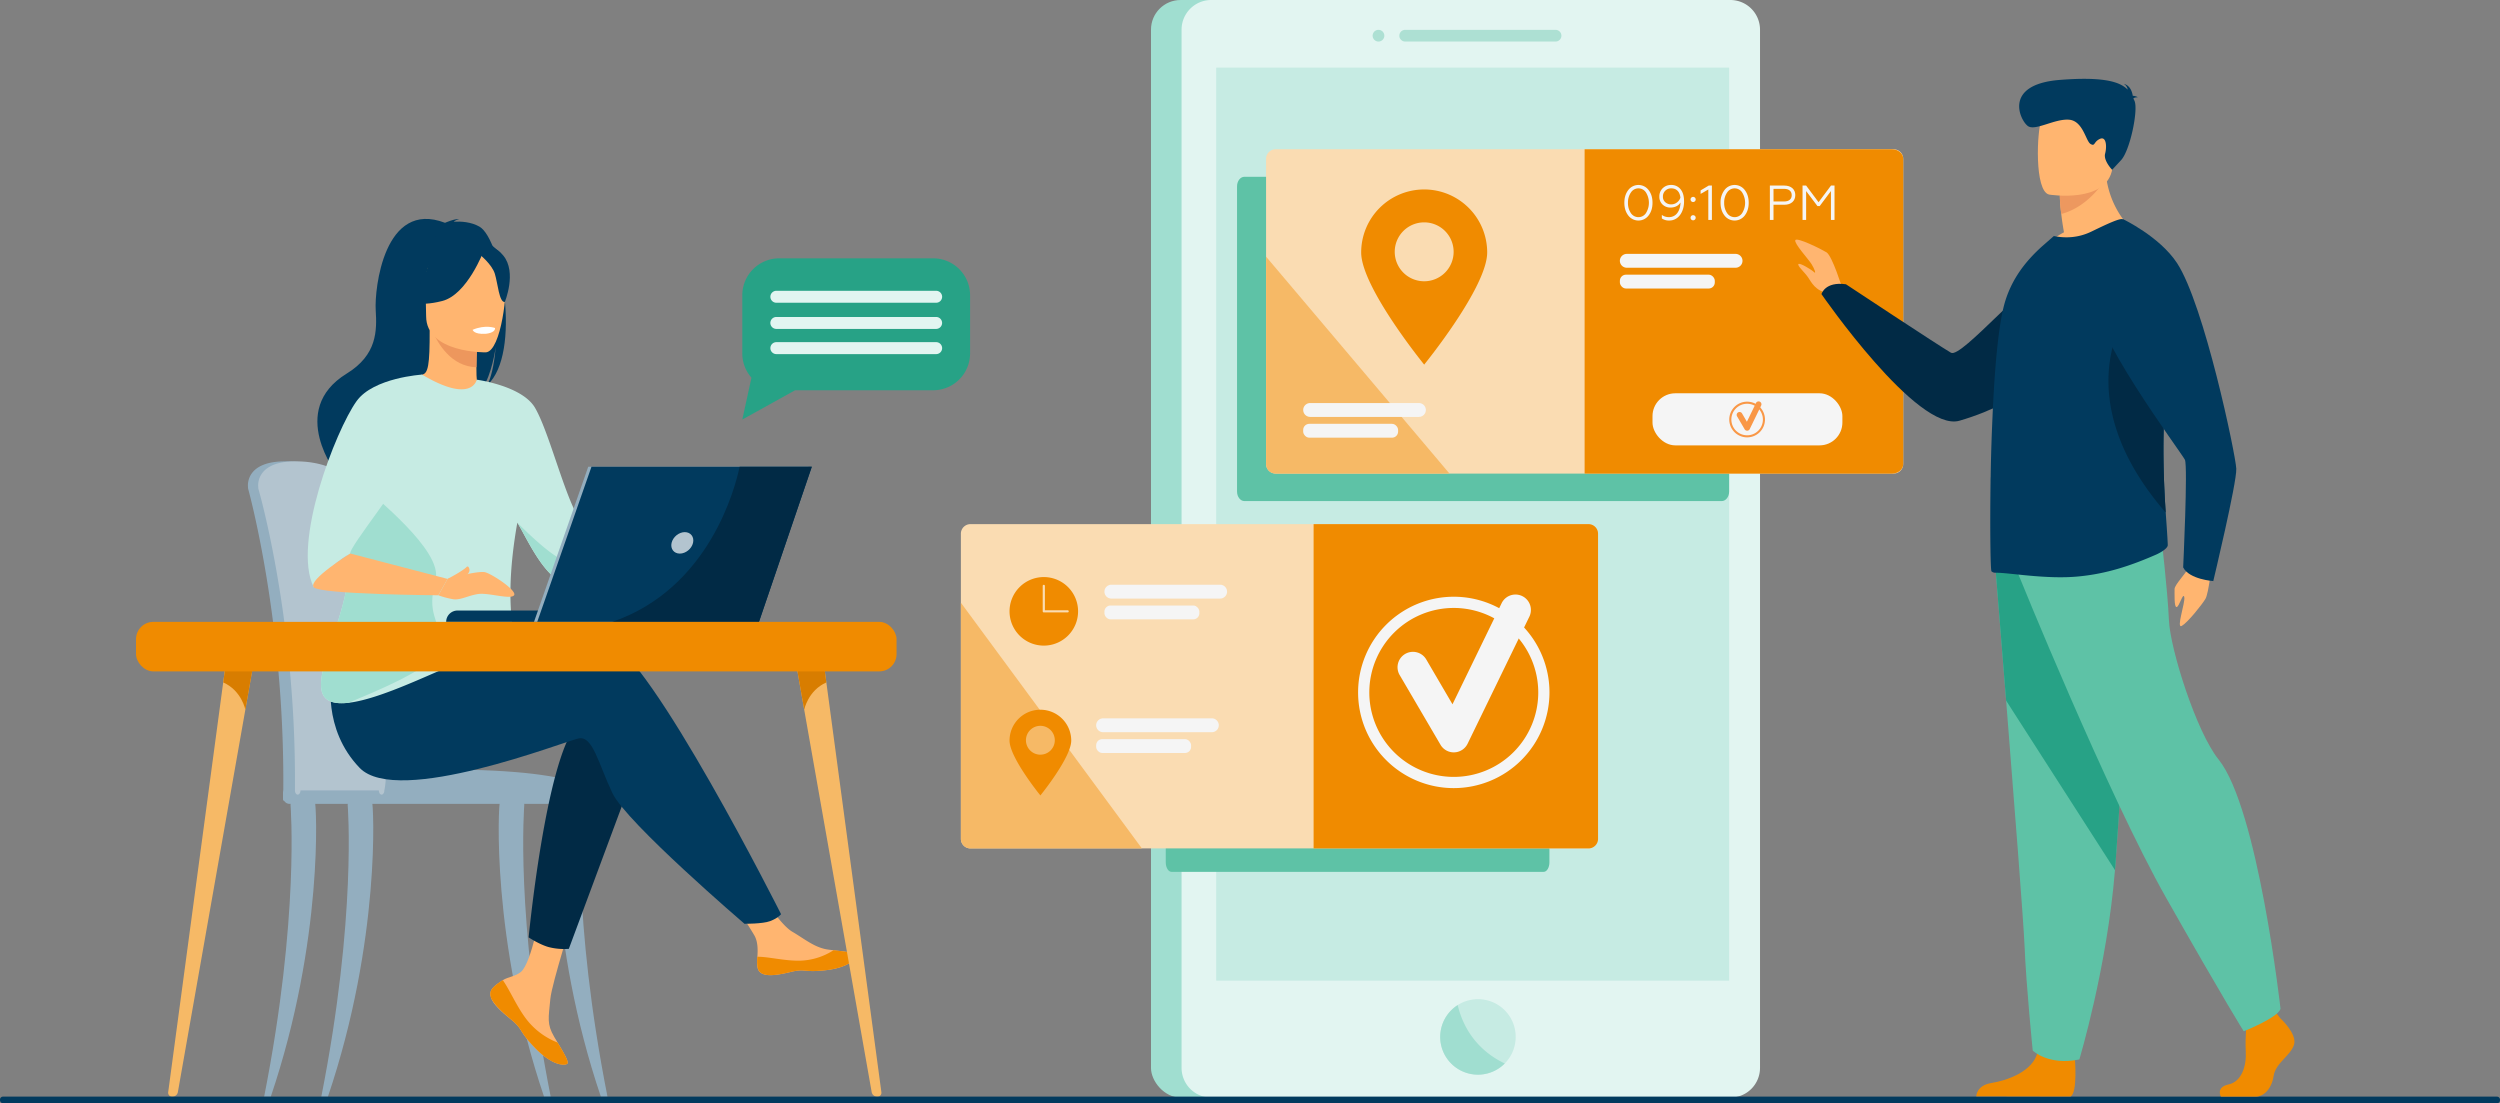 <svg xmlns="http://www.w3.org/2000/svg" viewBox="0 0 2732.52 1205.85"><rect x="0" y="0" width="2732.52" height="1205.85" fill="#808080" stroke="none"/><defs><style>.cls-1{fill:#a0ded0;}.cls-2{fill:#e2f5f1;}.cls-3,.cls-5{fill:#5ec2a6;}.cls-3{isolation:isolate;opacity:0.4;}.cls-4{fill:#c6ebe3;}.cls-6{fill:#fadcb2;}.cls-7{fill:#f08b00;}.cls-8{fill:#f6b966;}.cls-9{fill:#f5f5f5;}.cls-10{fill:#93aebf;}.cls-11{fill:#b3c4cf;}.cls-12{fill:#ffb27d;}.cls-13{fill:#ffb570;}.cls-14{fill:#012a45;}.cls-15{fill:#013a5e;}.cls-16{fill:#ed975d;}.cls-17{fill:#fff;}.cls-18{fill:#d87d00;}.cls-19{fill:#27a286;}.cls-20{fill:#ed985f;}.cls-21{fill:#f99746;}</style></defs><g id="Layer_2" data-name="Layer 2"><g id="Layer_1-2" data-name="Layer 1"><g id="Layer_2-2" data-name="Layer 2"><g id="Слой_2" data-name="Слой 2"><rect class="cls-1" x="1258.05" y="0.01" width="632.24" height="1199.64" rx="32.35"/><path class="cls-2" d="M1923.71,32.36V1167.3a32.44,32.44,0,0,1-32.36,32.35H1323.81a32.44,32.44,0,0,1-32.34-32.35V32.36A32.43,32.43,0,0,1,1323.81,0h567.54A32.45,32.45,0,0,1,1923.71,32.36Z"/><path class="cls-3" d="M1700.24,45.41H1535.89a6.41,6.41,0,0,1-6.4-6.39h0a6.41,6.41,0,0,1,6.4-6.39h164.35a6.41,6.41,0,0,1,6.39,6.39h0A6.41,6.41,0,0,1,1700.24,45.41Z"/><path class="cls-3" d="M1506.7,45.41h0a6.41,6.41,0,0,1-6.4-6.39h0a6.41,6.41,0,0,1,6.4-6.39h0a6.41,6.41,0,0,1,6.39,6.39h0A6.41,6.41,0,0,1,1506.7,45.41Z"/><path class="cls-4" d="M1656.66,1133.36a41.25,41.25,0,1,1-41.26-41.24h0a41.1,41.1,0,0,1,41.25,41Z"/><rect class="cls-4" x="1329.32" y="73.91" width="560.65" height="997.94"/><path class="cls-1" d="M1644.7,1162.39a41.24,41.24,0,1,1-51.4-63.84C1597.35,1116.11,1609.33,1145.48,1644.7,1162.39Z"/><path class="cls-5" d="M1881.9,193.22H1360.14c-4.43,0-8.05,4.69-8.05,10.44V537.25c0,5.74,3.62,10.43,8.05,10.43H1881.9c4.44,0,8.07-4.69,8.07-10.43V203.66C1890,197.91,1886.34,193.22,1881.9,193.22Z"/><path class="cls-5" d="M1687.25,598.48H1280.46c-3.45,0-6.28,4.69-6.28,10.44V942.51c0,5.74,2.83,10.43,6.28,10.43h406.79c3.46,0,6.29-4.69,6.29-10.43V608.92C1693.54,603.17,1690.71,598.48,1687.25,598.48Z"/><path class="cls-6" d="M2080.25,173.61V507.2a10.47,10.47,0,0,1-10.45,10.43H1394.25a10.47,10.47,0,0,1-10.43-10.43V173.61a10.47,10.47,0,0,1,10.43-10.45H2069.8A10.46,10.46,0,0,1,2080.25,173.61Z"/><path class="cls-7" d="M2080.25,173.61V507.2c0,5.73-5.46,10.43-12.14,10.43H1732V163.17h336.07C2074.79,163.17,2080.25,167.86,2080.25,173.61Z"/><path class="cls-8" d="M1584.31,517.63H1394.25a10.47,10.47,0,0,1-10.43-10.43V280.51C1435.64,341.72,1537.08,461.73,1584.31,517.63Z"/><path class="cls-7" d="M1556.64,207.08a68.86,68.86,0,0,0-68.86,68.86c0,38,68.86,122.58,68.86,122.58s68.87-84.55,68.87-122.58a68.86,68.86,0,0,0-68.86-68.86Zm0,100.35a32.19,32.19,0,1,1,32.19-32.19h0A32.19,32.19,0,0,1,1556.64,307.43Z"/><path class="cls-9" d="M1550.85,455.68H1432a7.59,7.59,0,0,1-7.57-7.58h0a7.58,7.58,0,0,1,7.57-7.57h118.89a7.58,7.58,0,0,1,7.57,7.57h0a7.59,7.59,0,0,1-7.6,7.58Z"/><rect class="cls-9" x="1424.39" y="463.25" width="103.75" height="15.14" rx="6.66"/><path class="cls-6" d="M1746.68,583.31V916.9a10.47,10.47,0,0,1-10.44,10.44H1060.7a10.48,10.48,0,0,1-10.45-10.44V583.31a10.47,10.47,0,0,1,10.45-10.43h675.54A10.46,10.46,0,0,1,1746.68,583.31Z"/><path class="cls-7" d="M1746.68,583.31V916.9a10.47,10.47,0,0,1-10.44,10.44H1435.78V572.88h300.46A10.46,10.46,0,0,1,1746.68,583.31Z"/><path class="cls-8" d="M1248.11,927.34H1060.7a10.48,10.48,0,0,1-10.45-10.44V658.76Z"/><path class="cls-7" d="M1140.89,630.74a37.46,37.46,0,1,0,37.46,37.46h0A37.46,37.46,0,0,0,1140.89,630.74Zm25.94,38.65h-25.94a1.19,1.19,0,0,1-1.2-1.18h0V640.3a1.2,1.2,0,0,1,2.39,0V667h24.75a1.2,1.2,0,0,1,.22,2.39Z"/><path class="cls-9" d="M1333.63,654.25h-118.9a7.61,7.61,0,0,1-7.57-7.57h0a7.58,7.58,0,0,1,7.57-7.57h118.9a7.58,7.58,0,0,1,7.57,7.57h0A7.61,7.61,0,0,1,1333.63,654.25Z"/><rect class="cls-9" x="1207.16" y="661.82" width="103.75" height="15.14" rx="6.66"/><path class="cls-7" d="M1137.15,775.73a33.71,33.71,0,0,0-33.72,33.7v0c0,18.62,33.72,60,33.72,60s33.72-41.4,33.72-60A33.72,33.72,0,0,0,1137.15,775.73Zm0,49.14a15.77,15.77,0,1,1,15.76-15.78h0a15.77,15.77,0,0,1-15.75,15.77Z"/><path class="cls-9" d="M1324.59,800.31h-118.9a7.61,7.61,0,0,1-7.57-7.57h0a7.6,7.6,0,0,1,7.57-7.58h118.9a7.6,7.6,0,0,1,7.57,7.58h0A7.61,7.61,0,0,1,1324.59,800.31Z"/><rect class="cls-9" x="1198.12" y="807.88" width="103.75" height="15.14" rx="6.66"/><path class="cls-10" d="M407.53,773.67c-2.47-60.89-7.81-113.86-14.2-150.8C383.15,564,374,530.11,373.88,529.75c-1.34-5.18-20.72-26.13-63.81-25.48s-39,28.12-39,28.12h0a8.37,8.37,0,0,0,.3,2.44c.42,1.42,40,144.82,38.26,330,0,2.6-.32,7.09-.14,10.08,0,0,99.85,2.58,99.87,0C412.85,858.7,411.15,813.87,407.53,773.67Z"/><path class="cls-10" d="M316,868.54H651.46s-7.81-31.62-202.09-26.91C311.89,845,316,868.54,316,868.54Z"/><path class="cls-10" d="M288.7,1198.74c38.89-196.91,28.89-317.73,28.84-319.25-.1-3,5.49-5.79,8.5-5.89s16.46-.89,18,1.7c2,3.4,9.87,152.27-48.1,323.44Z"/><path class="cls-10" d="M601.91,1198.74C563,1001.83,573,881,573.07,879.49c.09-3-5.49-5.79-8.5-5.89s-16.47-.89-18,1.7c-2,3.4-9.87,152.27,48.1,323.44Z"/><path class="cls-10" d="M664,1198.74C625.11,1001.83,635.11,881,635.16,879.49c.1-3-5.49-5.79-8.5-5.89s-16.47-.89-18,1.7c-2,3.4-9.87,152.27,48.1,323.44Z"/><path class="cls-10" d="M351.19,1198.74C390.08,1001.83,380.08,881,380,879.49c-.1-3,5.49-5.79,8.5-5.89s16.46-.89,18,1.7c2,3.4,9.86,152.27-48.1,323.44Z"/><rect class="cls-10" x="309.33" y="860.36" width="349.2" height="18.26" rx="6.87"/><path class="cls-11" d="M420.09,863.89c0,2.58-1.39,4.64-3,4.64h0c-1.66,0-3-2.1-3-4.64H328.43c0,2.58-1.39,4.64-3.05,4.64h0c-1.69,0-3-2.17-3-4.78a1292.73,1292.73,0,0,0-7.09-146.17c-11.38-108.93-32.41-181.73-32.71-182.74a9.19,9.19,0,0,1-.3-2.45s-4.09-27.47,39-28.12,62.47,20.31,63.81,25.49c.08.27,5.27,19.45,12.17,53.94,2.29,11.42,4.75,24.52,7.29,39.17,6.38,36.94,11.72,89.91,14.2,150.79C422.3,813.86,423.57,847.71,420.09,863.89Z"/><path class="cls-12" d="M639.87,575.67l111.51-24.15,6.57,16s-123,73.21-134.57,69.63S639.87,575.67,639.87,575.67Z"/><path class="cls-13" d="M538.5,1080c-2.8,3.2-3.15,6.78-1.77,10.6v.05c2.55,7.06,11,14.95,20.81,22.83q1.88,1.5,3.34,2.78l.75.67c.19.18.38.36.57.52,9.15,8.44,5.71,10.37,22.14,27.48,18.74,19.49,31.64,19.85,35.31,18.07,3.11-1.51-3.2-11.85-10.19-23.48l-1-1.69q-1.4-2.32-2.78-4.67c-8.19-14-6.09-20.55-4.15-41.36,1.58-16.92,26.32-94.51,26.32-94.51L592,991.1s-10.81,61.78-22.73,71.29c-6.37,5.07-13.5,5.14-19.63,8.9-.43.26-.85.53-1.27.8C544.84,1074.4,541.3,1076.78,538.5,1080Z"/><path class="cls-7" d="M538.5,1080c-2.8,3.2-3.15,6.78-1.77,10.6v.05c3.13,7.06,11.36,14.9,20.84,22.76,1.24,1,2.33,2,3.31,2.85l.75.67c.19.18.38.36.57.52,9.15,8.44,5.71,10.37,22.14,27.48,18.74,19.49,31.64,19.85,35.31,18.07,3.11-1.51-3.2-11.85-10.19-23.48a79.74,79.74,0,0,1-33.41-24.61c-11.28-14.4-18.8-32.9-26.49-43.61-.43.26-.85.53-1.27.8C544.84,1074.4,541.3,1076.78,538.5,1080Z"/><path class="cls-13" d="M828,1057.56c2.22,11.09,18,9.24,35.67,4.92s13.46.82,38.58-2,32.74-12.15,33.5-15.89c.69-3.31-11.73-4.48-25-6-1.67-.19-3.36-.4-5-.61-15-1.88-26-11.58-39.7-19.55-12.93-7.55-32.23-38.29-32.23-38.29l-34.46,2.73s18.08,27.46,25.08,39.4c4.11,7,3.89,16.31,3.38,23.48A44.06,44.06,0,0,0,828,1057.56Z"/><path class="cls-7" d="M863.71,1062.48c17.66-4.31,13.46.82,38.58-2s32.74-12.15,33.5-15.89c.69-3.31-11.73-4.48-25-6l-.12.25a70.86,70.86,0,0,1-36,11.18c-17,.42-35.1-4.46-46.87-4.27a44.26,44.26,0,0,0,.26,11.78C830.26,1068.65,846.06,1066.8,863.71,1062.48Z"/><path class="cls-12" d="M751.38,551.52s8.21-20.11,17.24-20.93,37.76-5.34,39.81-1.23,0,18.88-6.15,24.21-44.33,14-44.33,14Z"/><path class="cls-14" d="M696,837.26l-74.26,199.83a68.06,68.06,0,0,1-22.34-2c-10.06-2.9-21.59-10.52-21.59-10.52S596.23,832.7,630,792.79,696,837.26,696,837.26Z"/><path class="cls-15" d="M402.32,756.41s213.36-72.14,260.94-56.79,190.46,299.6,190.46,299.6-3.22,4.29-12,7.59c-8.19,3.07-28,2.88-28,2.88s-129-110.52-144.32-142.76S647.91,804,632.56,807.07s-198,75.21-239.45,32.23-30.61-98.82-30.61-98.82Z"/><path class="cls-15" d="M524,247.69c-9.23-5.24-20.28-5.82-28-5.36,2-2.05,5.91-2.8,5.91-2.8-4.8-.71-15.5,4-15.5,4-66.68-25.69-77.16,72.49-75.76,95.3s1.56,49.07-31.73,69.52c-65.49,40.26-10.23,110.53-10.23,110.53.52.3,30.47,51.11,30.47,51.11-1.68-18.43,83.37-115.71,127.74-144.84,10.81-15.9,14.65-44,14.93-46.2-1.86,22.27-5.67,34.76-9.08,41.8C570.28,386.21,548.4,261.58,524,247.69Z"/><path class="cls-13" d="M524.23,426.64c.22.1-21.43,11.34-37.71,6.89-15.32-4.18-25.32-24-25.11-24.08,6.48-1.29,8.35-10.2,8.22-48.5l2.93.57,49.3,9.77s-1.12,15.51-1.15,30.13C520.67,413.69,521.42,425.33,524.23,426.64Z"/><path class="cls-16" d="M521.86,371.29s-1.12,15.51-1.15,30.13c-27.59-.78-42.17-25.95-48.15-39.9Z"/><path class="cls-15" d="M467.47,356.16S453,333.31,449.54,313.78c-2.48-13.95,4.62-65.64,56.57-58.2a70.62,70.62,0,0,1,29.27,11.07c11.28,7.62,27.56,24.06,9.36,69.17L540,351.06Z"/><path class="cls-13" d="M531.08,385.13s-65.28,1.07-65.32-39.59-8.5-67.9,33.17-70.31,49.79,13.1,53.11,26.67S548.05,383.8,531.08,385.13Z"/><path class="cls-15" d="M528.66,274.23s-17.87,47.71-45.3,54.76-39.33-.3-39.33-.3,21-16.71,25.41-45.88C469.44,282.81,515.18,251.53,528.66,274.23Z"/><path class="cls-15" d="M524.23,278.11s13.35,10.65,16.6,21,4.72,31.67,10.93,30.95c0,0,13.47-32.43-1.67-50.77C534.05,259.84,524.23,278.11,524.23,278.11Z"/><path class="cls-4" d="M378.87,602.25c-6.43-27,15.47-79.38,38.33-122.75,20.74-39.31,42.27-71.2,44.21-70C516.12,442,521.06,415,521.06,415h0s49.7,6.59,63.77,30.81c17.46,30.06,36.31,114,55,129.93-2.87,8.81-1.64,13.5,1.41,24.4.66,2.34,1.37,4.56,2.17,6.67a128,128,0,0,0,9.4,19.31c-9.52,5.78-27.91,16.78-41.45,8.87-20.65-12.08-36.76-48.88-45.83-63.53l-.11-.16C545.75,682.8,572.55,708.21,559,720c-14.33,12.42-34.8-5.91-79.83,13.6-29.53,12.81-70.52,31.34-98.11,34.56-14.47,1.7-25.26-.82-28.78-10.59C342,729.14,391.15,653.72,378.87,602.25Z"/><path class="cls-17" d="M516.56,360.48s1.22,5.16,14.07,4.37c0,0,10.79-.67,10.46-6.35C541.09,358.5,530.63,354.46,516.56,360.48Z"/><path class="cls-1" d="M352.27,757.54c3.52,9.77,14.31,12.29,28.78,10.59,19.1-8.32,101.59-40.28,100.67-61.93-1.37-32.07-15.86-33.09-5.63-72.66,8.22-31.78-68-90.86-80.16-103.71-22.86,43.38-23.49,45.42-17.06,72.42C391.15,653.72,342,729.14,352.27,757.54Z"/><path class="cls-4" d="M342.94,641.9c14.63-20.54,29.87-31.41,39.9-36.87-2.31-5.95,61.53-84.22,61.53-96.34,0-12.28,17-99.25,17-99.25s-53.2,3.29-71.62,29C366.76,470.54,318.92,594.17,342.94,641.9Z"/><path class="cls-13" d="M382.84,605l106.3,27.74-10,17.91s-129.36-.9-136.22-8.78S382.84,605,382.84,605Z"/><path class="cls-1" d="M565.57,571.39c9.07,14.65,25.18,51.45,45.83,63.53,13.54,7.91,31.93-3.09,41.45-8.87a128,128,0,0,1-9.4-19.31c-7.6,1.74-16.87,4-22.85,5.76C609,616,565.57,571.39,565.57,571.39Z"/><path class="cls-13" d="M489.14,632.77s33.39-9.45,41.34-7.24,35.19,20.25,31.36,25.15S534,647.74,523,649.23s-19.59,6.93-27.54,5.75a93.3,93.3,0,0,1-16.27-4.3Z"/><path class="cls-13" d="M489.14,632.77s16.33-8.39,21-13.17a1.31,1.31,0,0,1,1.85,0,.9.9,0,0,1,.15.19c1.24,2,2.41,5.76-3.32,9.53C500.58,634.79,489.14,632.77,489.14,632.77Z"/><path class="cls-15" d="M643.42,679.74H487.67a12.42,12.42,0,0,1,12.41-12.42H643.42Z"/><polygon class="cls-10" points="642.97 510.11 883.77 510.11 826.01 679.74 583.65 679.74 642.97 510.11"/><polygon class="cls-15" points="887.32 510.11 829.55 679.73 587.2 679.73 646.52 510.11 887.32 510.11"/><path class="cls-11" d="M757.49,593.36c-1.5,6.48-8,11.73-14.44,11.73s-10.53-5.25-9-11.73,8-11.74,14.44-11.74S759,586.87,757.49,593.36Z"/><path class="cls-14" d="M887.32,510.11,829.55,679.73H669.05C775.37,643.44,803.67,532.8,808.42,510.11Z"/><path class="cls-8" d="M188.25,1198.74a6.22,6.22,0,0,0,6.17-5.06l30.24-171.43,43.5-246.54,12.17-68.94-31-.88-5.37,40-37.75,281.24-22.38,166.71a4.37,4.37,0,0,0,3.81,4.87C187.84,1198.73,188.05,1198.74,188.25,1198.74Z"/><path class="cls-18" d="M244,745.91c20.07,8.85,24.19,29.8,24.19,29.8l12.17-68.94-31-.88Z"/><path class="cls-8" d="M958.92,1198.74a6.22,6.22,0,0,1-6.17-5.06l-30.24-171.43L879,775.71l-12.17-68.94,31-.88,5.37,40L941,1027.15l22.38,166.71a4.37,4.37,0,0,1-3.83,4.85A3.33,3.33,0,0,1,958.92,1198.74Z"/><path class="cls-18" d="M903.2,745.91c-20.07,8.85-24.19,29.8-24.19,29.8l-12.17-68.94,31-.88Z"/><rect class="cls-7" x="148.67" y="679.71" width="831.26" height="54.13" rx="18.9"/><rect class="cls-15" y="1198.6" width="2732.52" height="7.25" rx="3.1"/><path class="cls-13" d="M2013.74,315.36s-11.08-35.73-17.37-39.58-32.52-16.77-34.08-13.27S1976.46,283,1980,288.64s5.24,11.25,2.8,8.81-15.73-10.63-17.12-8.81,6.63,8.81,10.48,14.4,8,15,21.66,17.12S2013.74,315.36,2013.74,315.36Z"/><path class="cls-13" d="M2417.52,616.26s-3.32,32.28-7,38.39-19.16,25.61-25.77,29.44,4-25.71,2.69-31.45-5.44,10.48-8.35,10.87-2.16-14.24-2.27-19.55S2391,625.51,2396,614.18,2417.52,616.26,2417.52,616.26Z"/><path class="cls-14" d="M2316.29,285.05s-26.84,131.74-174.55,174.79c-46.11,13.43-150.86-138.37-150.86-138.37s3.68-14,26.75-10.78c0,0,102,67.52,114.84,74.86,11.39,6.51,86.32-83.67,120.48-98.21S2316.29,285.05,2316.29,285.05Z"/><path class="cls-7" d="M2492.64,1113.23s18.32,16.72,14.75,28.6-20.12,19.8-22.35,34.33-11.17,22.44-19.22,22.44h-38.35s-5.92-10.22,8.38-13.3,19.69-20.15,18.8-36,1.34-37,1.34-37l30.39-7Z"/><path class="cls-7" d="M2267.83,1156.48s3.29,38.06-4.75,42l-103-.21s0-11.89,16.54-14.53,45.58-12.32,50.5-33.88S2267.83,1156.48,2267.83,1156.48Z"/><path class="cls-5" d="M2180.91,618.88s5.43,66.71,11.81,146.9c8.68,108.93,19.11,242.74,20.14,268.08,1.78,44,8.94,114.43,8.94,114.43s17,16.73,50.95,9.68c0,0,30.28-100.51,38.93-206.86.13-1.74.26-3.5.4-5.25,8-108.26,20.55-336.22,20.55-336.22Z"/><path class="cls-19" d="M2180.91,618.88s5.43,66.71,11.81,146.9l119,185.33c.13-1.74.26-3.5.4-5.25,8-108.26,20.55-336.22,20.55-336.22Z"/><path class="cls-5" d="M2205.71,626.8s97.88,241.6,162.23,355.14,84.47,145.23,84.47,145.23,36.88-14.53,40.23-24.43c0,0-24.61-219.19-67.71-272.62-24.36-30.2-53-120.81-54.3-152.49s-8.72-94.4-8.72-94.4Z"/><path class="cls-13" d="M2334.49,254.47s-66.23,32-104.41,20.1a90.18,90.18,0,0,1,25.85-20.67c-1.33-7.67-2.35-14.32-2.94-20a182.89,182.89,0,0,1-1.62-20.38l25.55-20.1,24.23-19.23C2299.25,228.3,2334.49,254.47,2334.49,254.47Z"/><path class="cls-15" d="M2369.39,595.61c.14,4-8.52,8.67-12.34,10.4-28.33,12.45-54.77,21.11-84.73,24-35.38,3.61-77.24-4.34-91.63-4a6,6,0,0,1-4-1.59c-1-.72-1.76-43.38-1-97,0-2.16,0-4.33.15-6.5v-.72c.29-21,1-43,2-64.93,2.06-48.29,5.88-94.85,12.34-120.58,7.78-30.37,25.41-50.46,41.41-65.07L2244.86,258c13.22,2.6,27.17,1.88,41.12-4.91,15.27-7.37,31.72-15.33,34.36-13.3,20,14.6,33.48,47.42,40.68,89.35a3.36,3.36,0,0,0,.11.62,467.44,467.44,0,0,1,5.91,78.9c0,10.42-.3,21.11-.88,31.67-2.95,47.81-1,90.38,1,119.88.38,5.83.77,11.14,1.1,15.89C2368.8,584.47,2369.24,591,2369.39,595.61Z"/><path class="cls-14" d="M2367.11,560.2c-109.78-126.75-41.68-218.87-41.68-218.87l35.7-11.58a467.44,467.44,0,0,1,5.91,78.9c0,10.42-.3,21.11-.88,31.67C2363.21,488.13,2365.18,530.7,2367.11,560.2Z"/><path class="cls-20" d="M2301.59,194.9s-16.74,30.51-48.6,39a182.89,182.89,0,0,1-1.62-20.38l25.55-20.1Z"/><path class="cls-13" d="M2239.72,212.67s63.18,10.34,69.11-28.5,18.08-63.66-22-71.9-50.2,5.41-55.38,17.9S2223.44,209,2239.72,212.67Z"/><path class="cls-15" d="M2331.79,107.62c.58-.66,1.9-1.19,4.84-1.35a12.07,12.07,0,0,0-5.5-1.55c-.61-4.09-2.79-11.34-9.84-13.1a8.87,8.87,0,0,1,4.29,6.37c-8.16-8.38-25.65-14.48-74.07-10.66-63.81,5-42.78,45.89-34.52,50.76s29.06-8.48,44.45-7.26,18.32,23.46,23.54,26.52,3.17-2.35,10.23-5.54,7.74,8.51,5.7,16.12,7.67,17.65,7.67,17.65l9.8-10.56c9.81-10.56,19.06-55.31,14.6-64.85C2332.59,109.33,2332.2,108.48,2331.79,107.62Z"/><path class="cls-15" d="M2320.31,239.45s40,18.93,59.14,48c29.73,45.14,64.19,209.65,64.83,224.88s-25.15,122.78-25.15,122.78-26.16-1.72-32.91-14.92c0,0,5.23-110.51,1.92-117.61s-109-148.23-97.15-178.34S2320.31,239.45,2320.31,239.45Z"/><path class="cls-9" d="M1897,292.65H1778.1a7.61,7.61,0,0,1-7.57-7.57h0a7.58,7.58,0,0,1,7.57-7.57H1897a7.58,7.58,0,0,1,7.57,7.57h0A7.61,7.61,0,0,1,1897,292.65Z"/><rect class="cls-9" x="1770.54" y="300.22" width="103.75" height="15.14" rx="6.66"/><path class="cls-9" d="M1779.67,207.81a13.86,13.86,0,0,1,19.39-2.93,13.65,13.65,0,0,1,2.9,2.88c2.85,3.7,4.24,8.32,4.24,13.85s-1.39,10.15-4.24,13.86a13.92,13.92,0,0,1-19.48,2.81,14.12,14.12,0,0,1-2.81-2.81c-2.84-3.71-4.24-8.33-4.24-13.86S1776.83,211.52,1779.67,207.81Zm19.39,2.58a9.74,9.74,0,0,0-13.45-3,9.63,9.63,0,0,0-3,3,18.88,18.88,0,0,0-3.22,11.22,19.27,19.27,0,0,0,3.16,11.28,9.85,9.85,0,0,0,8.27,4.46,9.67,9.67,0,0,0,8.22-4.46A21.28,21.28,0,0,0,1799.06,210.39Z"/><path class="cls-9" d="M1836.86,206.85c2.53,3.06,3.81,7.41,3.81,12.94.22,11.7-6.12,21.37-16.32,21.26a13.45,13.45,0,0,1-7.95-2.31v-3.81a13.27,13.27,0,0,0,7.63,2.42c8.91,0,12.62-8.11,12.78-16.06-2,3.38-5.91,5.58-11,5.58a12.28,12.28,0,0,1-8.65-3.33,11.58,11.58,0,0,1-3.48-8.64,12.34,12.34,0,0,1,3.65-9.13,12.53,12.53,0,0,1,9.12-3.6A12.67,12.67,0,0,1,1836.86,206.85Zm-16.7,1.61a8.56,8.56,0,0,0-2.57,6.44,7.74,7.74,0,0,0,2.63,6.18,9.45,9.45,0,0,0,6.55,2.3,10,10,0,0,0,6.12-2.09,10.42,10.42,0,0,0,3.81-5.21c-.64-6.44-4.19-10.2-10-10.2A9,9,0,0,0,1820.16,208.46Z"/><path class="cls-9" d="M1848.62,216a2.81,2.81,0,1,1,0,4A2.86,2.86,0,0,1,1848.62,216Zm0,20a2.81,2.81,0,1,1,0,4A2.86,2.86,0,0,1,1848.62,236Z"/><path class="cls-9" d="M1867.2,240.41v-33.3l-8.43,4.84v-3.82l8.86-5.31h3.49v37.59Z"/><path class="cls-9" d="M1884.81,207.81a13.86,13.86,0,0,1,19.38-2.94,14.18,14.18,0,0,1,2.9,2.89c2.85,3.7,4.25,8.32,4.25,13.85s-1.4,10.15-4.25,13.86a13.91,13.91,0,0,1-22.28,0c-2.85-3.71-4.24-8.33-4.24-13.86A22.13,22.13,0,0,1,1884.81,207.81Zm19.39,2.58a9.75,9.75,0,0,0-16.44,0,18.88,18.88,0,0,0-3.22,11.22,19.28,19.28,0,0,0,3.17,11.28,9.85,9.85,0,0,0,8.27,4.46,9.69,9.69,0,0,0,8.22-4.46,21.28,21.28,0,0,0,0-22.5Z"/><path class="cls-9" d="M1934.48,240.41V202.82h15.79c7.51,0,12,4.19,12,10.41,0,6.4-4.51,10.58-12,10.58h-11.82v16.6Zm4-20.19H1950c5.31,0,8.37-2.53,8.37-6.88s-3.06-6.93-8.37-6.93h-11.55Z"/><path class="cls-9" d="M1970.19,240.41V202.82h3.92l13.58,18.2,13.59-18.2h3.86v37.59h-3.92V208.83l-12.29,16.43h-2.42l-12.4-16.43v31.58Z"/><path class="cls-9" d="M1589,822.35a16.84,16.84,0,0,1-14.54-8.34L1530,738.11a16.85,16.85,0,0,1,28.75-17.59l.34.59,28.49,48.69,53.64-110.35a16.85,16.85,0,0,1,30.65,14c-.11.24-.23.48-.35.71l-67.41,138.71a16.86,16.86,0,0,1-14.51,9.47Z"/><path class="cls-9" d="M1589,861.41a104.59,104.59,0,1,1,104.59-104.59h0A104.7,104.7,0,0,1,1589,861.41Zm0-196.92a92.33,92.33,0,1,0,92.33,92.33h0A92.44,92.44,0,0,0,1589,664.49Z"/><rect class="cls-9" x="1806.2" y="429.87" width="207.54" height="56.93" rx="24.94"/><path class="cls-21" d="M1909.63,470.77a3.14,3.14,0,0,1-2.71-1.55l-8.29-14.17a3.14,3.14,0,1,1,5.43-3.17h0l5.31,9.08,10-20.59a3.15,3.15,0,0,1,5.66,2.75L1912.46,469a3.12,3.12,0,0,1-2.71,1.77Z"/><path class="cls-21" d="M1909.63,478.06a19.52,19.52,0,1,1,19.51-19.53v0A19.53,19.53,0,0,1,1909.63,478.06Zm0-36.74a17.23,17.23,0,1,0,17.23,17.23h0A17.25,17.25,0,0,0,1909.63,441.32Z"/><path class="cls-19" d="M1020.05,282.35H851.58a40.36,40.36,0,0,0-40.24,40.24v63.74a40,40,0,0,0,10,26.47l-10,45.75,57.72-32h151a40.36,40.36,0,0,0,40.25-40.24V322.59A40.37,40.37,0,0,0,1020.05,282.35Z"/><path class="cls-2" d="M1023.23,330.91H848.57a6.56,6.56,0,0,1-6.54-6.54h0a6.57,6.57,0,0,1,6.54-6.54h174.66a6.57,6.57,0,0,1,6.53,6.54h0A6.55,6.55,0,0,1,1023.23,330.91Z"/><path class="cls-2" d="M1023.23,359.51H848.57A6.56,6.56,0,0,1,842,353h0a6.56,6.56,0,0,1,6.54-6.54H1023.2a6.55,6.55,0,0,1,6.53,6.54h0A6.55,6.55,0,0,1,1023.23,359.51Z"/><path class="cls-2" d="M1023.23,387.05H848.57a6.56,6.56,0,0,1-6.54-6.54h0a6.57,6.57,0,0,1,6.54-6.54h174.66a6.57,6.57,0,0,1,6.53,6.54h0A6.55,6.55,0,0,1,1023.23,387.05Z"/></g></g></g></g></svg>